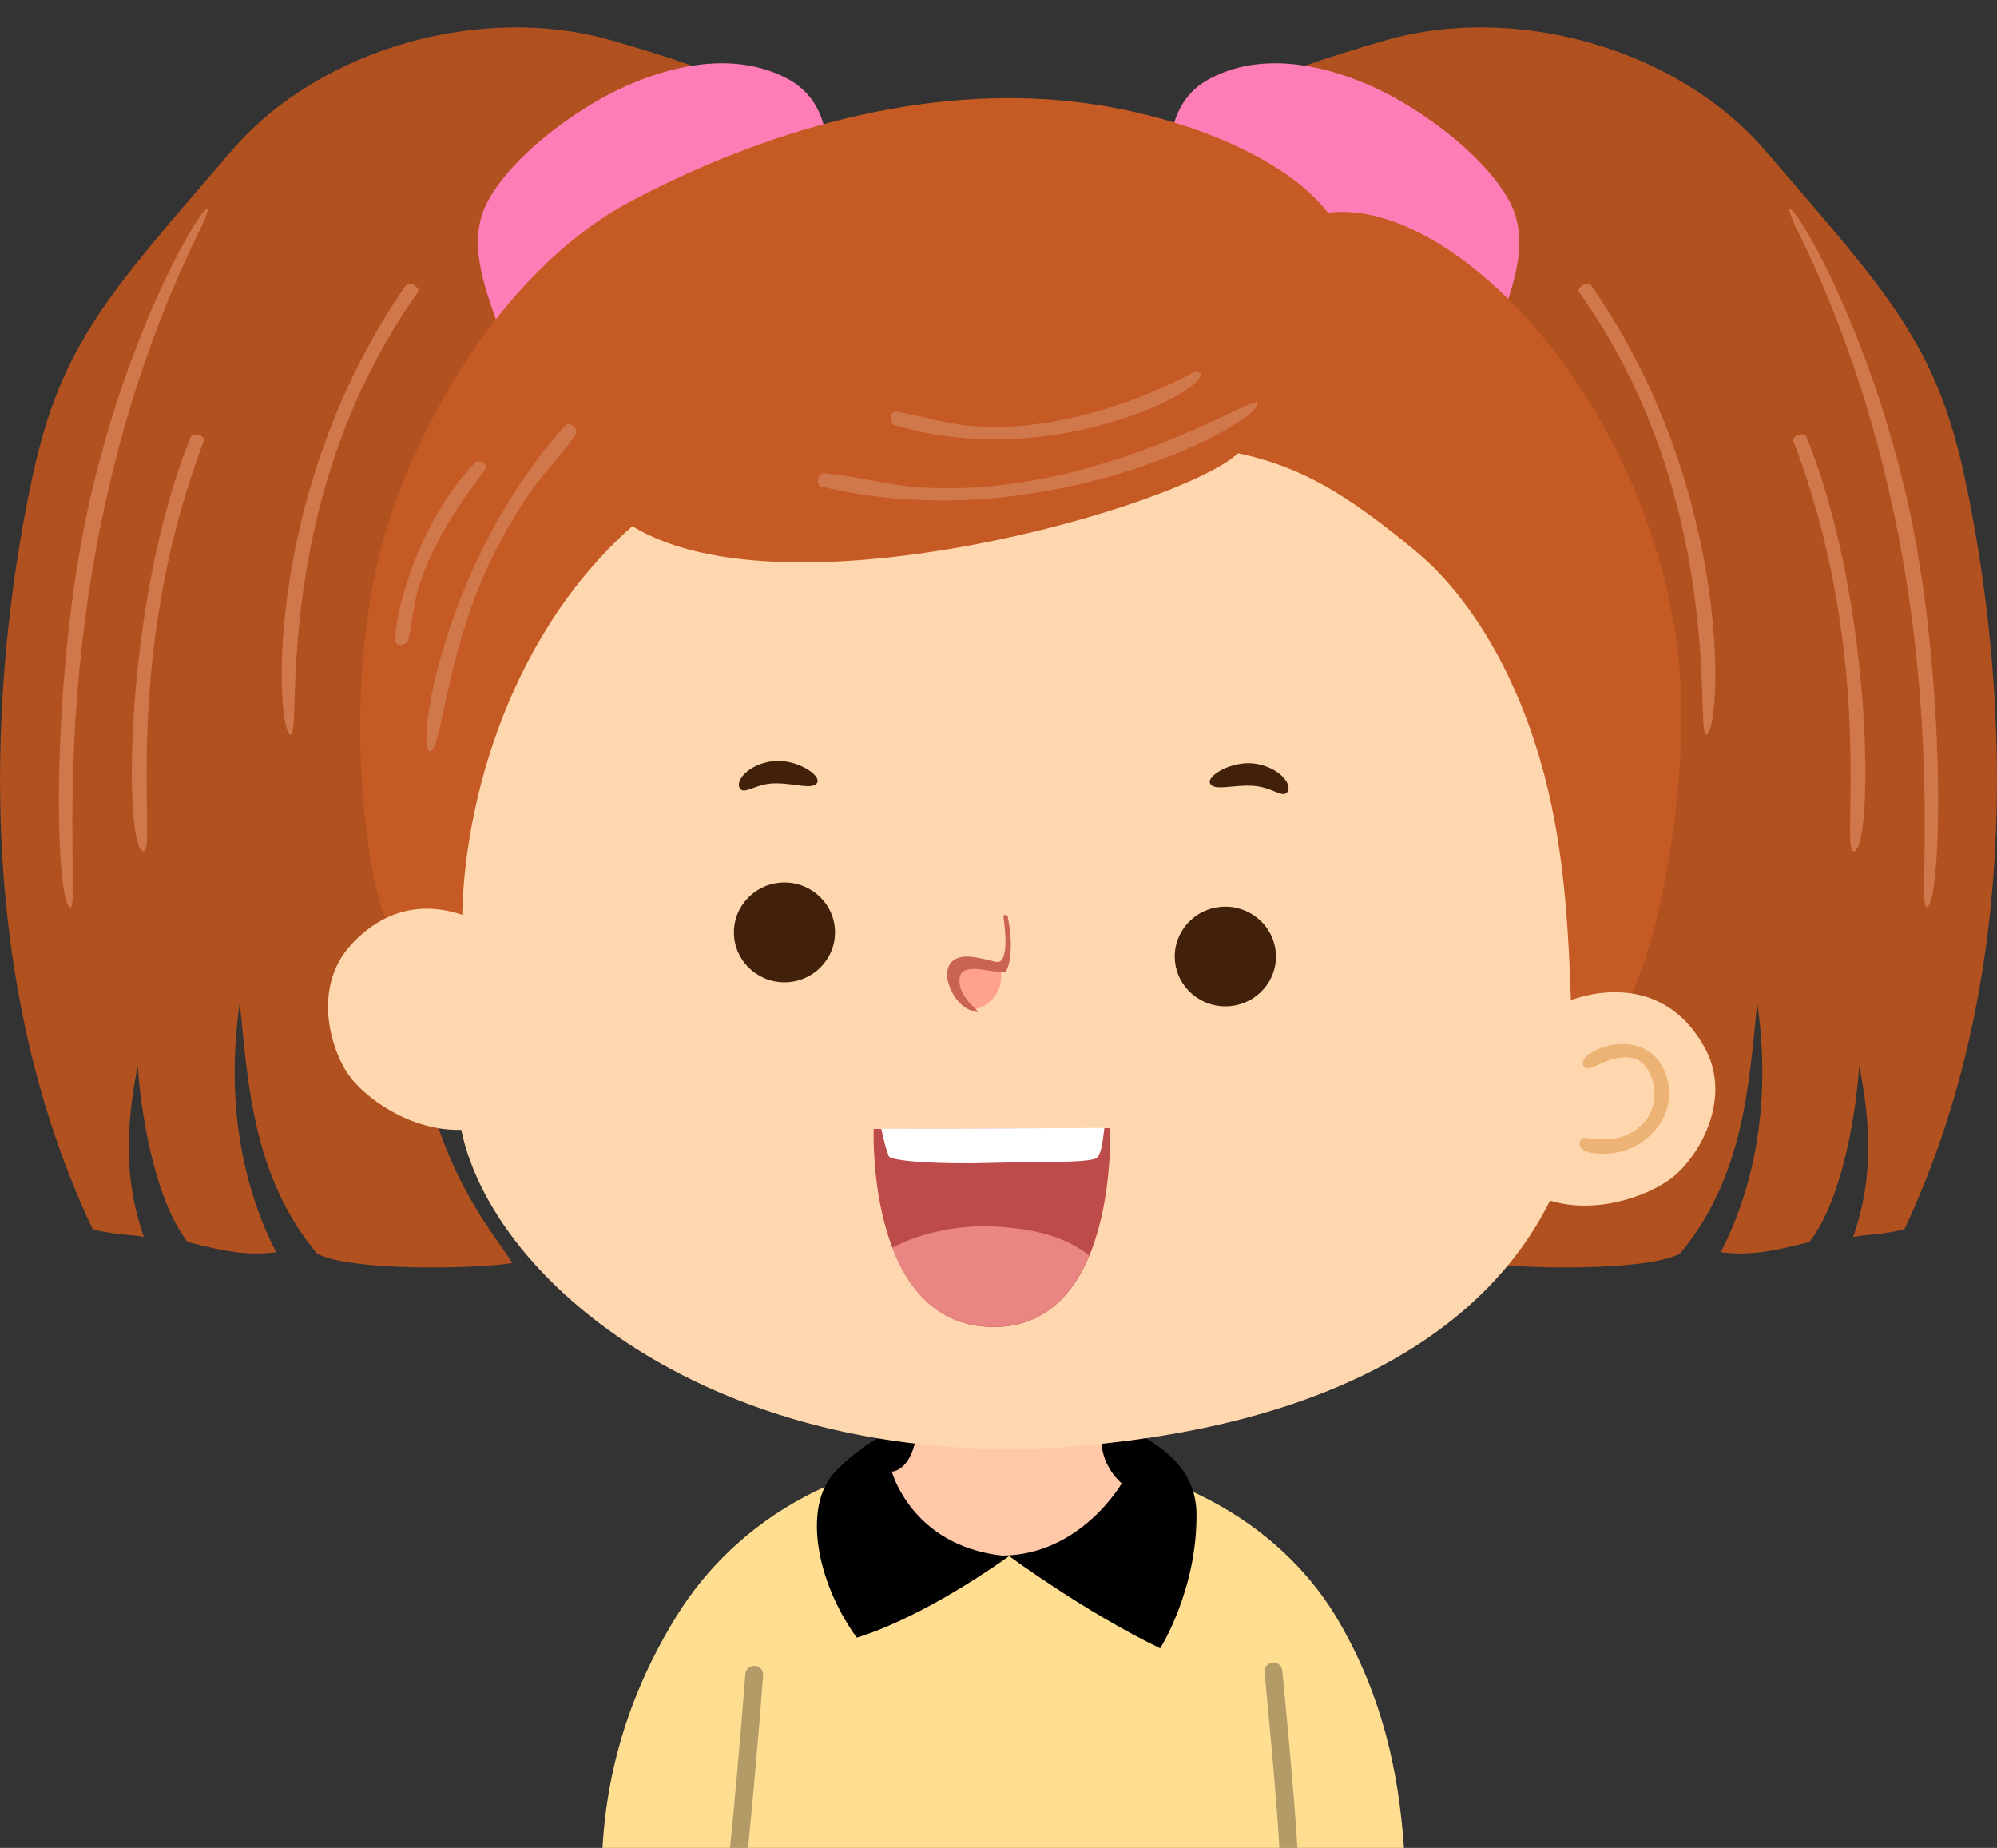 <?xml version="1.0" encoding="UTF-8"?>
<svg id="svg1366" width="118.9" height="110" style="clip-rule:evenodd;fill-rule:evenodd;stroke-linecap:round;stroke-linejoin:round;stroke-miterlimit:1.5" version="1.1" viewBox="0 0 118.9 110" xml:space="preserve" xmlns="http://www.w3.org/2000/svg">
    
    
    
    
    
    
    
    
    
    
    
    
    
    
    
    
    
    
    
    
    
    
    
    
    
    
    
    
    
    
    
    
    
    
    
    
    
    
    
    
    
    
    
    
    
    
    
    
    
    
    
    
    
    
    
    
    
    
    
    
    
    
    
    
    
    
    
    
    
    
    
    
    
    
    
    
    
    
    
    
    
    
    
    
    
    
    
    
    
    
    
    
    
    
    
    
    
    
    
    
    
    
    
    
    
    
    
    
    
    
    
    
    
    
    
    
    
    
    
    
    
    
    
    
    
    
    
    
    
    
    
    
    
    
    
    
    
    
    
    
    
    
    
    
    
    
    
    
    
    
    
    
    
    
    
    
    
    
    
    
    
    
    
    
    
    
    
    
    
    
    
    
    
    
    
    
    
    
    
    
    
    
    
    
    
    
    
    
    
    
    
    
    
    
    
    
    
    
    
    
    
    
    
    
    
    
    
    
    
    
    
    
    
    
    
    
    
    
    
    
    
    
    
    
    
    
    
    
    
    
    
    
    
    
    
    
    
    
    
    
    
    
    
    
    
    
    
    
    
    
    
    
    
    
    
    
    
    
    
    
    
    
    
    
    
    
    
    
    
    
    
    
    
    
    
    
    
    
    
    
    
    
    
    
    
    
    
    
    
    
    
    
    
    
    
    
    
    
    
    
    
    
    
    
    
    
    
    
    
    
    
    
    
    
    
    
    
    
    
    
    
    
    
    
    
    
    
    
    
    
    
    
    
    
    
    
    
    
    
    
    
    
    
    
    
    
    
    
    
    
    
    
    
    
    
    
    
    
    
    
    
    
    
    
    
    
    
    
    
    
    
    
    
    
    
    
    
    
    
    
    
    
    
    
    
    
    
    
    
    
    
    
    
    
    
    
    
    
    
    
    
    
    
    
    
    
    
    
    
    
    
    
    
    
    
    
    
    
    
    
    
    
    
    
    
    
    
    
    
    
    
    
    
    
    
    
    
    
    
    
    
    
    
    
    
    
    
    
    
    
    
    
    
    
    
    
    
    
    
    
    
    
    
    
    
    
    
    
    
    
    
    
    
    
    
    
    
    
    
    
    
    
    
    
    
    
    
    
    
    
    
    
    
    
    
    
    
    
    
    
    
    
    
    
    
    
    
    
    
    
    
    
    
    
    
    
    
    
    
    
    
    
    
    
    
    
    
    
    
    
    
    
    
    
    
    
    
    
    
    
    
    
    
    
    
    
    
    
    
    
    
    
    
    
    
    
    
    
    
    
    
    
    
    
    
    
    
    
    
    
    
    
    
    
    
    
    
    
    
    
    
    
    
    
    
    
    
    
    
    
    
    
    
    
    
    
    
    
    
    
    
    
    
    
    
    
    
    
    
    
    
    
    
    
    
    
    
    
    
    
    
    
    
    
    
    
    
    
    
    
    
    
    
    
    
    
    
    
    
    
    
    
    
    
    
    
    
    
    
    
    
    
    
    
    
    
    
    
    
    
    
    
    
    
    
    
    
    
    
    
    
    
    
    
    
    
    
    
    
    
    
    
    
    
    
    
    
    
    
    
    
    
    
    
    
    
    
    
    
    
    
    
    
    
<rect x="0" y="0" width="118.9" height="110" fill="#333333" stroke="none"/>
    
    
    
    
    
    
    
    
    
    
    
    
    
    
    
    
    
    
    
    
    
    
    
    
    
    
    
    
    
    
    
    
    
    
    
    
    
    
    
    
    
    
    
    
    
    
    
    
    
    
    
    
    
    
    
    
    
    
    
    
    
    
    
    
    
    
    
    
    
    
    
    
    
    
    
    
    
    
    
    
    
    
    
    
    
    
    
    
    
    
    
    
    
    
    
    
    
    
    
    
    
    
    
    
    
    
    
    
    
    
    
    
    
    
    
    
    
    
    
    
    
    
    
    
    
    
    
    
    
    
    
    
    
    
    
    
    
    
    
    
    
    
    
    
    
    
    
    
    
    
    
    
    
    
    
    
    
    
    
    
    
    
    
    
    
    
    
    
    
    
    
    
    
    
    
    
    
    
    
    
    
    
    
    
    
    
    
    
    
    
    
    
    
    
    
    
    
    
    
    
    
    
    
    
    
    
    
    
    
    
    
    
    
    
    
    
    
    
    
    
    
    
    
    
    
    
    
    
    
    
    
    
    
    
    
    
    
    
    
    
    
    
    
    
    
    
    
    
    
    
    
    
    
    
    
    
    
    
    
    
    
    
    
    
    
    
    
    
    
    
    
    
    
    
    
    
    
    
    
    
    
    
    
    
    
    
    
    
    
    
    
    
    
    
    
    
    
    
    
    
    
    
    
    
    
    
    
    
    
    
    
    
    
    
    
    
    
    
    
    
    
    
    
    
    
    
    
    
    
    
    
    
    
    
    
    
    
    
    
    
    
    
    
    
    
    
    
    
    
    
    
    
    
    
    
    
    
    
    
    
    
    
    
    
    
    
    
    
    
    
    
    
    
    
    
    
    
    
    
    
    
    
    
    
    
    
    
    
    
    
    
    
    
    
    
    
    
    
    
    
    
    
    
    
    
    
    
    
    
    
    
    
    
    
    
    
    
    
    
    
    
    
    
    
    
    
    
    
    
    
    
    
    
    
    
    
    
    
    
    
    
    
    
    
    
    
    
    
    
    
    
    
    
    
    
    
    
    
    
    
    
    
    
    
    
    
    
    
    
    
    
    
    
    
    
    
    
    
    
    
    
    
    
    
    
    
    
    
    
    
    
    
    
    
    
    
    
    
    
    
    
    
    
    
    
    
    
    
    
    
    
    
    
    
    
    
    
    
    
    
    
    
    
    
    
    
    
    
    
    
    
    
    
    
    
    
    
    
    
    
    
    
    
    
    
    
    
    
    
    
    
    
    
    
    
    
    
    
    
    
    
    
    
    
    
    
    
    
    
    
    
    
    
    
    
    
    
    
    
    
    
    
    
    
    
    
    
    
    
    
    
    
    
    
    
    
    
    
    
    
    
    
    
    
    
    
    
    
    
    
    
    
    
    
    
    
    
    
    
    
    
    
    
    
    
    
    
    
    
    
    
    
    
    
    
    
    
    
    
    
    
    
    
    
    
    
    
    
    
    
    
    
    
    
    
    
    
    
    
    
    
    
    
    
    
    
    
    
    
    
    
    
    
    
    
    
    
    
    
    
    
    
    
    
    
    
    
    
    
    
    
    
    
    
    
    
    
    
    
    
    
    
    
    
<g id="g1" transform="translate(-17.997 -21.37)"><path id="path1212" d="m19.924 49.773c1.72-7.98 4.57-10.95 11.88-19.45 5.27-6.12 14.92-8.75 22.56-6.56 7.47 2.15 10.37 3.53 11.22 6.48 0.46 3.79-1.55 3.9-3.04 4.48-2.63 1.03-5.25 2.55-7.39 4.37-5.11 4.38-8.97 9.85-11.45 16.09-3.14 7.91-2.23 19.49-0.96 27.7s4.45 11.58 5.76 13.67c-1.98 0.34-9.57 0.52-11.62-0.55-3.81-4.54-4.12-10.07-4.61-14.94-0.94 6.44 0.43 11.49 2.17 14.85-1.7 0.19-2.85 0.01-5.27-0.61-2.1-2.66-2.85-8.34-2.97-10.5-1.02 4.96-0.42 7.91 0.36 10.21-0.38-0.14-1.74-0.12-3.05-0.47-7.85-16.62-5.61-35.37-3.59-44.77z" style="clip-rule:evenodd;fill-rule:nonzero;fill:#b25120;stroke-linecap:round;stroke-linejoin:round;stroke-miterlimit:1.5"/><path id="path1213" d="m64.914 26.072c-4.03-2.16-8.94-0.06-11.1 1.15-2.53 1.42-5.42 3.7-6.73 6.05-1.32 2.35-0.28 5.04 0.53 7.38 3.03-1.47 6.71-4.29 10.7-6.15 3.24-1.52 5.33-3.71 8.9-3.97 0.02-0.28 0.19-3.12-2.3-4.46z" style="clip-rule:evenodd;fill-rule:nonzero;fill:#ff7db6;stroke-linecap:round;stroke-linejoin:round;stroke-miterlimit:1.5"/><path id="path1214" d="m134.97 49.773c-1.72-7.98-4.57-10.95-11.88-19.45-5.27-6.12-14.92-8.75-22.56-6.56-7.47 2.15-10.37 3.53-11.22 6.48-0.46 3.79 1.55 3.9 3.04 4.48 2.63 1.03 5.25 2.55 7.39 4.37 5.11 4.38 8.97 9.85 11.45 16.09 3.14 7.91 2.23 19.49 0.96 27.7s-4.45 11.58-5.76 13.67c1.98 0.34 9.57 0.52 11.62-0.55 3.81-4.54 4.12-10.07 4.61-14.94 0.94 6.44-0.43 11.49-2.17 14.85 1.7 0.19 2.85 0.01 5.27-0.61 2.1-2.66 2.85-8.34 2.97-10.5 1.02 4.96 0.42 7.91-0.36 10.21 0.38-0.14 1.74-0.12 3.05-0.47 7.85-16.62 5.61-35.37 3.59-44.77z" style="clip-rule:evenodd;fill-rule:nonzero;fill:#b25120;stroke-linecap:round;stroke-linejoin:round;stroke-miterlimit:1.5"/><path id="path1215" d="m89.994 26.072c4.03-2.16 8.94-0.06 11.1 1.15 2.53 1.42 5.42 3.7 6.73 6.05 1.32 2.35 0.28 5.04-0.53 7.38-3.03-1.47-6.71-4.29-10.7-6.15-3.24-1.52-5.33-3.71-8.9-3.97-0.02-0.28-0.19-3.12 2.3-4.46z" style="clip-rule:evenodd;fill-rule:nonzero;fill:#ff7db6;stroke-linecap:round;stroke-linejoin:round;stroke-miterlimit:1.5"/><path id="path1216" d="m101.6 131.37h-47.73c0.34-6.07 2.47-10.66 4.39-13.77 3.56-5.77 10.28-10 19.74-9.79 10.34 0.22 16.7 4.88 19.72 10.09 2.58 4.45 3.55 8.91 3.87 13.47z" style="clip-rule:evenodd;fill-rule:nonzero;fill:#ffde92;stroke-linecap:round;stroke-linejoin:round;stroke-miterlimit:1.5"/><path id="path1217" d="m69.004 118.85s3.51-0.91 9.08-4.85c0 0 4.44 3.29 8.99 5.49 0 0 2.22-3.49 2.16-8.05s-6.33-6.2-10.95-6.45c-3.14-0.17-7.64 0.89-10.57 4-1.98 2.11-1.05 6.63 1.29 9.86z" style="clip-rule:evenodd;fill-rule:nonzero;stroke-linecap:round;stroke-linejoin:round;stroke-miterlimit:1.5"/><path id="path1218" d="m72.584 106.59c-0.28 2.38-1.49 2.38-1.49 2.38s1.19 4.4 6.57 5c4.68-0.03 7.12-4.3 7.12-4.3s-1.15-0.91-1.21-2.5c-4.2 0.37-9.59 0.22-10.99-0.59z" style="clip-rule:evenodd;fill-rule:nonzero;fill:#ffc9a9;stroke-linecap:round;stroke-linejoin:round;stroke-miterlimit:1.5"/><path id="path1219" d="m74.434 42.573c14.07-1.73 24.96 3.68 31.94 13.66 6.17 8.82 4.23 14.09 5.63 22.12 2.73 15.66-7.36 27.02-29.21 29.04-22.29 2.06-36.74-10.5-37.53-20.12-0.96-11.7-1.04-21.96 6.09-32.02 3.38-4.76 13.42-11.49 23.08-12.68z" style="clip-rule:evenodd;fill-rule:nonzero;fill:#ffd7af;stroke-linecap:round;stroke-linejoin:round;stroke-miterlimit:1.5"/><ellipse id="ellipse1219" cx="64.704" cy="76.873" rx="3.01" ry="2.97" style="clip-rule:evenodd;fill-rule:evenodd;fill:#42210b;stroke-linecap:round;stroke-linejoin:round;stroke-miterlimit:1.5"/><path id="path1220" d="m93.924 77.813c0.28 1.62-0.83 3.15-2.47 3.42s-3.19-0.82-3.47-2.43c-0.28-1.62 0.83-3.15 2.47-3.42s3.19 0.82 3.47 2.43z" style="clip-rule:evenodd;fill-rule:nonzero;fill:#42210b;stroke-linecap:round;stroke-linejoin:round;stroke-miterlimit:1.5"/><path id="path1221" d="m62.044 68.293c-0.29-0.47 0.55-1.44 1.95-1.61s2.94 0.84 2.65 1.29-1.43-0.02-2.61 0.03c-1.12 0.05-1.74 0.71-2 0.28z" style="clip-rule:evenodd;fill-rule:nonzero;fill:#42210b;stroke-linecap:round;stroke-linejoin:round;stroke-miterlimit:1.5"/><path id="path1222" d="m94.654 68.513c0.31-0.46-0.5-1.46-1.9-1.68s-2.97 0.74-2.7 1.19c0.27 0.46 1.43 0.03 2.61 0.13 1.12 0.09 1.71 0.77 1.99 0.35z" style="clip-rule:evenodd;fill-rule:nonzero;fill:#42210b;stroke-linecap:round;stroke-linejoin:round;stroke-miterlimit:1.5"/><path id="path1223" d="m75.944 81.433s-1.75-1.38-0.88-2.43c0.74-0.9 2.53 0.24 2.53 0.24s0.16 0.77-0.43 1.5-1.22 0.7-1.22 0.7z" style="clip-rule:evenodd;fill-rule:nonzero;fill:#ffa28d;stroke-linecap:round;stroke-linejoin:round;stroke-miterlimit:1.5"/><path id="path1224" d="m78.024 75.993c-0.033-0.184-0.317-0.251-0.28-0.01 0.032 0.212 0.399 2.626-0.353 2.656-0.137 5e-3 -1.268-0.356-1.902-0.326-1.963 0.092-0.932 2.772 0.285 3.186 1.348 0.459-0.817-0.5-0.64-1.918 0.137-1.094 2.362-0.124 2.73-0.378 0.208-0.143 0.518-1.47 0.14-3.21z" style="clip-rule:evenodd;fill-rule:nonzero;fill:#ca6451;stroke-linecap:round;stroke-linejoin:round;stroke-miterlimit:1.5"/><path id="path1225" d="m91.724 48.353c3.75 0.8 6.45 2.42 10.56 5.82 2.48 2.05 5.53 6.03 7.4 12.39 1.44 4.9 1.7 9.83 1.87 15.08 0.6-0.25 1.99-0.77 3.25-0.47 0.73-1.07 2.94-6.87 3.29-15.98 0.65-16.99-12.66-32.22-21.03-31.16-2.56-3.31-8.54-5.7-14.28-6.5-8.71-1.22-18.27 1.1-27.14 5.77-8.14 4.28-13.4 14.47-15.01 20.92-2.36 9.42-0.67 20.24 0.52 22.24 1.23-0.52 4.32-0.72 4.37 0.43-0.16-6.63 2.38-17.37 10.12-24.2 9.2 5.62 32.7-1.18 36.08-4.35z" style="clip-rule:evenodd;fill-rule:nonzero;fill:#c65a24;stroke-linecap:round;stroke-linejoin:round;stroke-miterlimit:1.5"/><path id="path1226" d="m111.4 80.953s5.32-2.31 8.11 2.81c1.72 3.16-0.53 6.73-2.13 7.84-1.95 1.36-5.38 2.15-7.85 0.93 0 0 1.7-3.83 1.96-6.23 0.43-3.99-0.09-5.35-0.09-5.35z" style="clip-rule:evenodd;fill-rule:nonzero;fill:#ffd7af;stroke-linecap:round;stroke-linejoin:round;stroke-miterlimit:1.5"/><path id="path1227" d="m47.474 76.823s-4.59-3.52-8.56 0.77c-2.45 2.65-1.16 6.66 0.12 8.12 1.56 1.79 4.68 3.38 7.38 2.79 0 0-0.7-4.12-0.35-6.52 0.57-3.97 1.41-5.16 1.41-5.16z" style="clip-rule:evenodd;fill-rule:nonzero;fill:#ffd7af;stroke-linecap:round;stroke-linejoin:round;stroke-miterlimit:1.5"/><path id="path1228" d="m113.49 90.053c-1.908 0-1.44-0.848-1.266-0.935 0.154-0.077 1.804 0.412 3.048-0.408 2.116-1.392 1.11-4.133-0.03-4.356-1.545-0.303-2.586 1.017-2.962 0.469-0.565-0.823 3.679-2.684 4.875 0.429 0.927 2.413-1.146 4.801-3.665 4.801z" style="clip-rule:evenodd;fill-rule:nonzero;fill:#ecb374;stroke-linecap:round;stroke-linejoin:round;stroke-miterlimit:1.5"/><path id="path1229" d="m63.434 121.09s-0.33 4.58-0.9 10.28h-1.07c0.57-5.73 0.9-10.3 0.91-10.35 0.02-0.29 0.28-0.5 0.57-0.49 0.29 0.02 0.51 0.27 0.49 0.56z" style="clip-rule:evenodd;fill-rule:nonzero;fill:#b29b66;stroke-linecap:round;stroke-linejoin:round;stroke-miterlimit:1.5"/><path id="path1230" d="m95.244 131.37h-1.07c-0.21-3.6-0.88-10.37-0.89-10.45-0.03-0.29 0.18-0.55 0.48-0.58 0.29-0.03 0.55 0.18 0.58 0.47 0.03 0.33 0.69 6.96 0.9 10.55z" style="clip-rule:evenodd;fill-rule:nonzero;fill:#b29b66;stroke-linecap:round;stroke-linejoin:round;stroke-miterlimit:1.5"/><path id="path1231" d="m70.014 88.573c-0.02 0.58-0.26 11.71 7.07 11.79 7.54 0.08 7-11.84 7-11.84z" style="clip-rule:evenodd;fill-rule:nonzero;fill:#bc4b49;stroke-linecap:round;stroke-linejoin:round;stroke-miterlimit:1.5"/><path id="path1232" d="m77.354 94.393c-1.97-0.16-4.55 0.32-6.23 1.25 0.96 2.49 2.72 4.68 5.95 4.71 3.07 0.03 4.8-1.92 5.77-4.26-1.79-1.39-3.97-1.59-5.5-1.71z" style="clip-rule:evenodd;fill-rule:nonzero;fill:#e98683;stroke-linecap:round;stroke-linejoin:round;stroke-miterlimit:1.5"/><path id="path1233" d="m83.264 90.333c0.28-0.22 0.36-0.79 0.49-1.82l-13.29 0.05c0.16 0.67 0.24 1.08 0.45 1.63 0.11 0.3 3.06 0.5 6.14 0.4 2.75-0.08 5.5 0.02 6.21-0.27z" style="clip-rule:evenodd;fill-rule:nonzero;fill:#fff;stroke-linecap:round;stroke-linejoin:round;stroke-miterlimit:1.5"/><path id="path1234" d="m29.844 35.153c-9.897 20.214-6.913 40.21-7.642 40.21-0.965 0-1.224-14.01 1.196-24.455 2.965-12.796 8.693-20.326 6.456-15.755zm0.3 12.44c-5.001 13.096-2.777 24.456-3.592 24.456-1.21 0-1.207-14.824 2.802-24.666 0.141-0.345 0.891-0.039 0.79 0.22zm12.74-8.84c-8.843 12.445-6.881 26.35-7.57 26.35-0.884 0-1.795-14.327 6.86-26.76 0.207-0.297 0.875 0.174 0.71 0.41zm8.81 7.9c0.182-0.203 0.801 0.238 0.58 0.57-0.837 1.257-1.935 2.325-2.79 3.57-0.756 1.102-1.426 2.265-2.032 3.456-2.843 5.591-3.118 11.565-3.805 11.844-0.981 0.398 0.553-11.136 8.047-19.44zm-5.43 2.27c0.215-0.233 0.683-2e-3 0.692 0.266 6e-3 0.187-3.062 3.596-4.125 7.496-0.243 0.889-0.309 1.818-0.507 2.718-0.089 0.406-0.6 0.416-0.72 0.291-0.348-0.36 0.715-6.563 4.66-10.771zm78.79-13.77h-0.01c-2.237-4.571 3.491 2.959 6.456 15.755 2.42 10.445 2.161 24.455 1.196 24.455-0.729 0 2.255-19.996-7.642-40.21zm-0.29 12.44v0.01c-0.101-0.259 0.649-0.565 0.79-0.22 4.009 9.842 4.012 24.666 2.802 24.666-0.815 0 1.409-11.36-3.592-24.456zm-57.91 2.73c-0.265-0.062-0.177-0.815 0.22-0.78 1.92 0.167 3.797 0.714 5.72 0.84 10.424 0.684 19.808-5.479 20.055-5.057 0.589 1.006-12.547 8.256-25.995 4.997zm4.37-3.66c-0.249-0.075-0.328-0.878 0.22-0.78 1.326 0.236 2.622 0.647 3.96 0.8 6.896 0.788 13.83-3.239 13.832-3.238 1.954 0.511-8.219 6.204-18.012 3.218zm40.79-7.91c-0.165-0.236 0.503-0.707 0.71-0.41 8.655 12.433 7.744 26.76 6.86 26.76-0.689 0 1.273-13.905-7.57-26.35z" style="clip-rule:evenodd;fill-rule:evenodd;fill:#d0784c;stroke-linecap:round;stroke-linejoin:round;stroke-miterlimit:1.5"/></g></svg>
